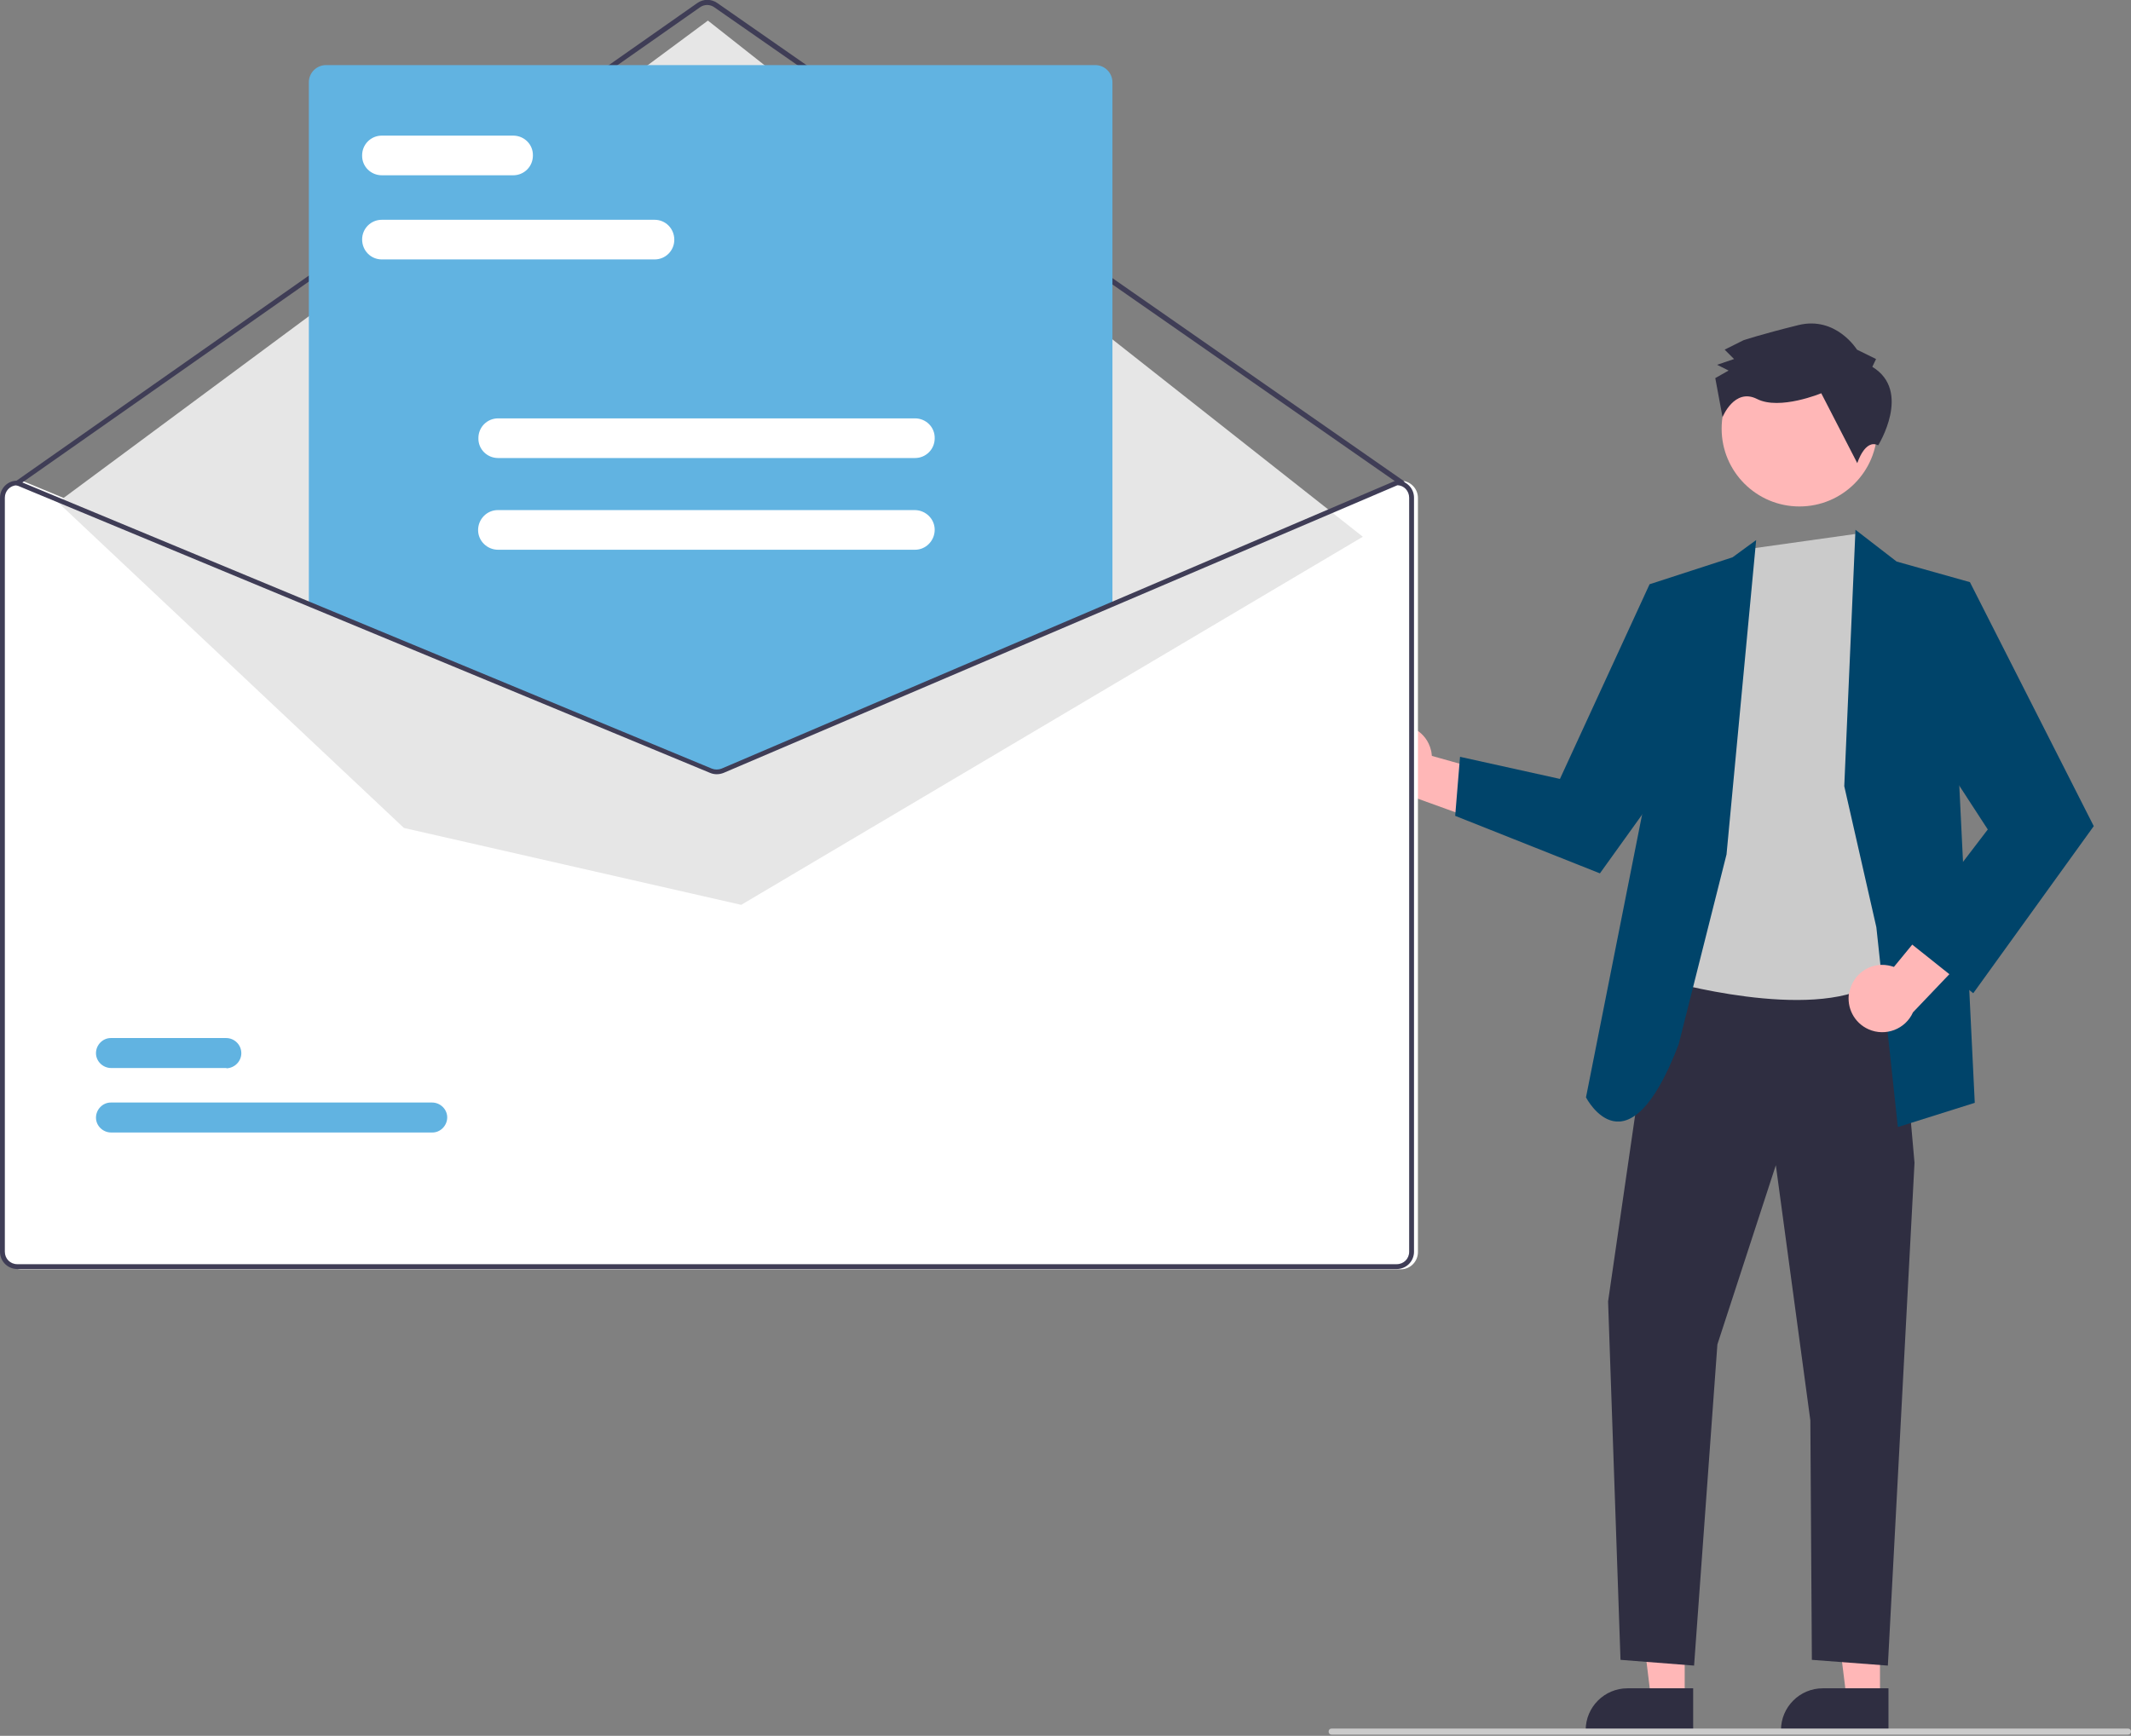 <?xml version="1.0" encoding="UTF-8"?>
<svg xmlns="http://www.w3.org/2000/svg" version="1.1" viewBox="0 0 703.8 573.4">
  <rect x="0" y="0" width="703.8" height="573.4" fill="#808080" stroke="none"/>
  <defs>
    <style>
      .cls-1 {
        fill: #2f2e41;
      }

      .cls-2 {
        fill: #fff;
      }

      .cls-3 {
        fill: #3f3d56;
      }

      .cls-4 {
        fill: #00446a;
      }

      .cls-5 {
        fill: #cbcbcb;
      }

      .cls-6 {
        fill: #61b3e1;
      }

      .cls-7 {
        fill: #e6e6e6;
      }

      .cls-8 {
        fill: #ffb7b7;
      }
    </style>
  </defs>
  <!-- Generator: Adobe Illustrator 28.7.1, SVG Export Plug-In . SVG Version: 1.2.0 Build 142)  -->
  <g>
    <g id="Ebene_1">
      <path class="cls-8" d="M459.3,239.7c5.9-1.4,11.9,2.2,13.3,8.1.2.6.2,1.3.3,1.9l37.8,10.6-15.4,13.3-33.5-12.1c-6.1,0-11.1-5-11-11.2,0-5.1,3.6-9.6,8.6-10.7h0Z"/>
      <polygon class="cls-8" points="556.4 561.3 545.3 561.3 540.1 518.8 556.4 518.8 556.4 561.3"/>
      <path class="cls-1" d="M559.2,572h-35.5v-.5c0-7.6,6.2-13.8,13.8-13.8h21.7s0,14.3,0,14.3Z"/>
      <polygon class="cls-8" points="620.9 561.3 609.9 561.3 604.6 518.8 620.9 518.8 620.9 561.3"/>
      <path class="cls-1" d="M623.7,572h-35.5v-.5c0-7.6,6.2-13.8,13.8-13.8h21.7s0,14.3,0,14.3Z"/>
      <polygon class="cls-1" points="547.4 317.6 531.1 429.9 535.2 548.3 559.5 550.2 567.2 444.1 586.5 384.9 597.9 469.2 598.4 548.3 623.5 550.2 632.3 384.1 625.9 311.9 547.4 317.6"/>
      <circle class="cls-8" cx="594.3" cy="141.6" r="25.7"/>
      <path class="cls-5" d="M578.5,181.2l-28.3,142.7s47.7,13.7,68.6,1.1,11.5-51.6,11.5-51.6l-3.8-66.4-7.1-16.8-6-13.9-34.9,4.9Z"/>
      <path class="cls-4" d="M570.2,282.4l9.8-104-7.8,5.7-27.4,8.9-1.9,73.2-19.1,96.3s13.7,26.7,30.6-17.5l15.8-62.7Z"/>
      <polygon class="cls-4" points="557.9 204 544.8 193 515.2 257.3 482.2 250 480.6 269.5 528.4 288.5 561 243.1 557.9 204"/>
      <polygon class="cls-4" points="609.1 259.7 612.8 175 626.4 185.5 650.6 192.3 647.1 259.7 652.2 364.3 626.8 372.3 619.7 306.3 609.1 259.7"/>
      <path class="cls-8" d="M610.8,327.8c1.1-6,6.8-10,12.8-8.9.6.1,1.3.3,1.9.5l24.9-30.3,6,19.5-24.6,25.8c-2.5,5.6-9.1,8.1-14.7,5.6-4.7-2.1-7.3-7.1-6.4-12.2h0Z"/>
      <polygon class="cls-4" points="634.4 201.7 650.6 192.3 691.5 272.9 651.7 328.1 629 310 656.5 274 631.4 235.4 634.4 201.7"/>
      <path class="cls-1" d="M618.4,121.1l1.2-2.5-6.3-3.1s-6.9-11.2-19.4-8.1-18.1,5-18.1,5l-6.2,3.1,3.1,3.1-5.6,1.9,3.8,1.9-4.4,2.5,2.4,12.9s3.9-9.8,11.4-6,21.2-1.9,21.2-1.9l11.9,23.1s2.5-8.1,6.9-5.9c0,0,11.2-17.9-1.9-25.9Z"/>
      <path class="cls-2" d="M462.6,158.7h-.2l-94.1,40.2-128.7,55c-1,.4-2.2.4-3.2,0l-132.8-55.1L7.3,158.8h-.1c0,0-.2,0-.2,0-3.2,0-5.7,2.6-5.7,5.7v249.1c0,3.2,2.6,5.7,5.7,5.7h455.6c3.2,0,5.7-2.6,5.7-5.7v-249.1c0-3.2-2.6-5.7-5.7-5.7Z"/>
      <path class="cls-3" d="M463,160.3c-.2,0-.3,0-.5-.1L235.9,2.4c-1.4-1-3.3-1-4.7,0L6.2,160.2c-.4.3-.9.2-1.1-.2-.3-.4-.2-.9.2-1.1L230.3,1c2-1.4,4.6-1.4,6.6,0l226.6,157.8c.4.3.5.8.2,1.1-.2.2-.4.4-.7.4h0Z"/>
      <polygon class="cls-7" points="19.1 165.9 233.8 6.8 450.1 177.3 244.8 298.9 133.4 273.5 19.1 165.9"/>
      <path class="cls-6" d="M142.8,374.1H36.7c-2.7,0-5-2.2-5-4.9,0-2.7,2.2-5,4.9-5h106.1c2.7,0,5,2.2,5,4.9,0,2.7-2.2,5-4.9,5h0Z"/>
      <path class="cls-6" d="M74.8,352.8h-38.1c-2.7,0-5-2.2-5-4.9s2.2-5,4.9-5c0,0,0,0,0,0h38.1c2.7,0,5,2.2,5,5,0,2.7-2.2,4.9-4.9,5h0Z"/>
      <path class="cls-6" d="M236.8,254.6c-.8,0-1.6-.2-2.4-.5l-132.4-54.9V27.2c0-3.2,2.6-5.7,5.7-5.7h254c3.2,0,5.7,2.6,5.7,5.7v172.1h-.2c0,.1-128.1,54.8-128.1,54.8-.8.3-1.6.5-2.4.5Z"/>
      <path class="cls-3" d="M461.3,158.7h-.2l-94.1,40.2-128.7,55c-1,.4-2.2.4-3.2,0l-132.8-55.1L6,158.8h-.1c0,0-.2,0-.2,0C2.6,158.7,0,161.3,0,164.4v249.1c0,3.2,2.6,5.7,5.7,5.7h455.6c3.2,0,5.7-2.6,5.7-5.7v-249.1c0-3.2-2.6-5.7-5.7-5.7ZM465.4,413.5c0,2.3-1.8,4.1-4.1,4.1H5.7c-2.3,0-4.1-1.8-4.1-4.1v-249.1c0-2.2,1.7-4,3.9-4.1l96.8,40.2,132.2,54.8c1.4.6,3,.6,4.5,0l128.1-54.7,94.4-40.3c2.2,0,3.9,1.9,3.9,4.1v249.1Z"/>
      <path class="cls-2" d="M216.2,85.7h-90.1c-3.6,0-6.5-2.9-6.5-6.6,0-3.6,2.9-6.5,6.5-6.5h90.1c3.6,0,6.5,2.9,6.5,6.6,0,3.6-2.9,6.5-6.5,6.5Z"/>
      <path class="cls-2" d="M169.5,57.9h-43.4c-3.6,0-6.6-2.9-6.5-6.6,0-3.6,2.9-6.5,6.5-6.5h43.4c3.6,0,6.6,2.9,6.5,6.6,0,3.6-2.9,6.5-6.5,6.5Z"/>
      <path class="cls-2" d="M302.2,151.3h-137.7c-3.6,0-6.6-2.9-6.5-6.6,0-3.6,2.9-6.5,6.5-6.5h137.7c3.6,0,6.6,2.9,6.5,6.6,0,3.6-2.9,6.5-6.5,6.5Z"/>
      <path class="cls-2" d="M302.2,181.6h-137.7c-3.6,0-6.6-2.9-6.6-6.5,0-3.6,2.9-6.6,6.5-6.6,0,0,0,0,0,0h137.7c3.6,0,6.6,2.9,6.6,6.5,0,3.6-2.9,6.6-6.5,6.6,0,0,0,0,0,0Z"/>
      <path class="cls-5" d="M702.8,573h-263c-.6,0-1-.4-1-1s.4-1,1-1h263c.6,0,1,.4,1,1s-.4,1-1,1Z"/>
    </g>
  </g>
</svg>